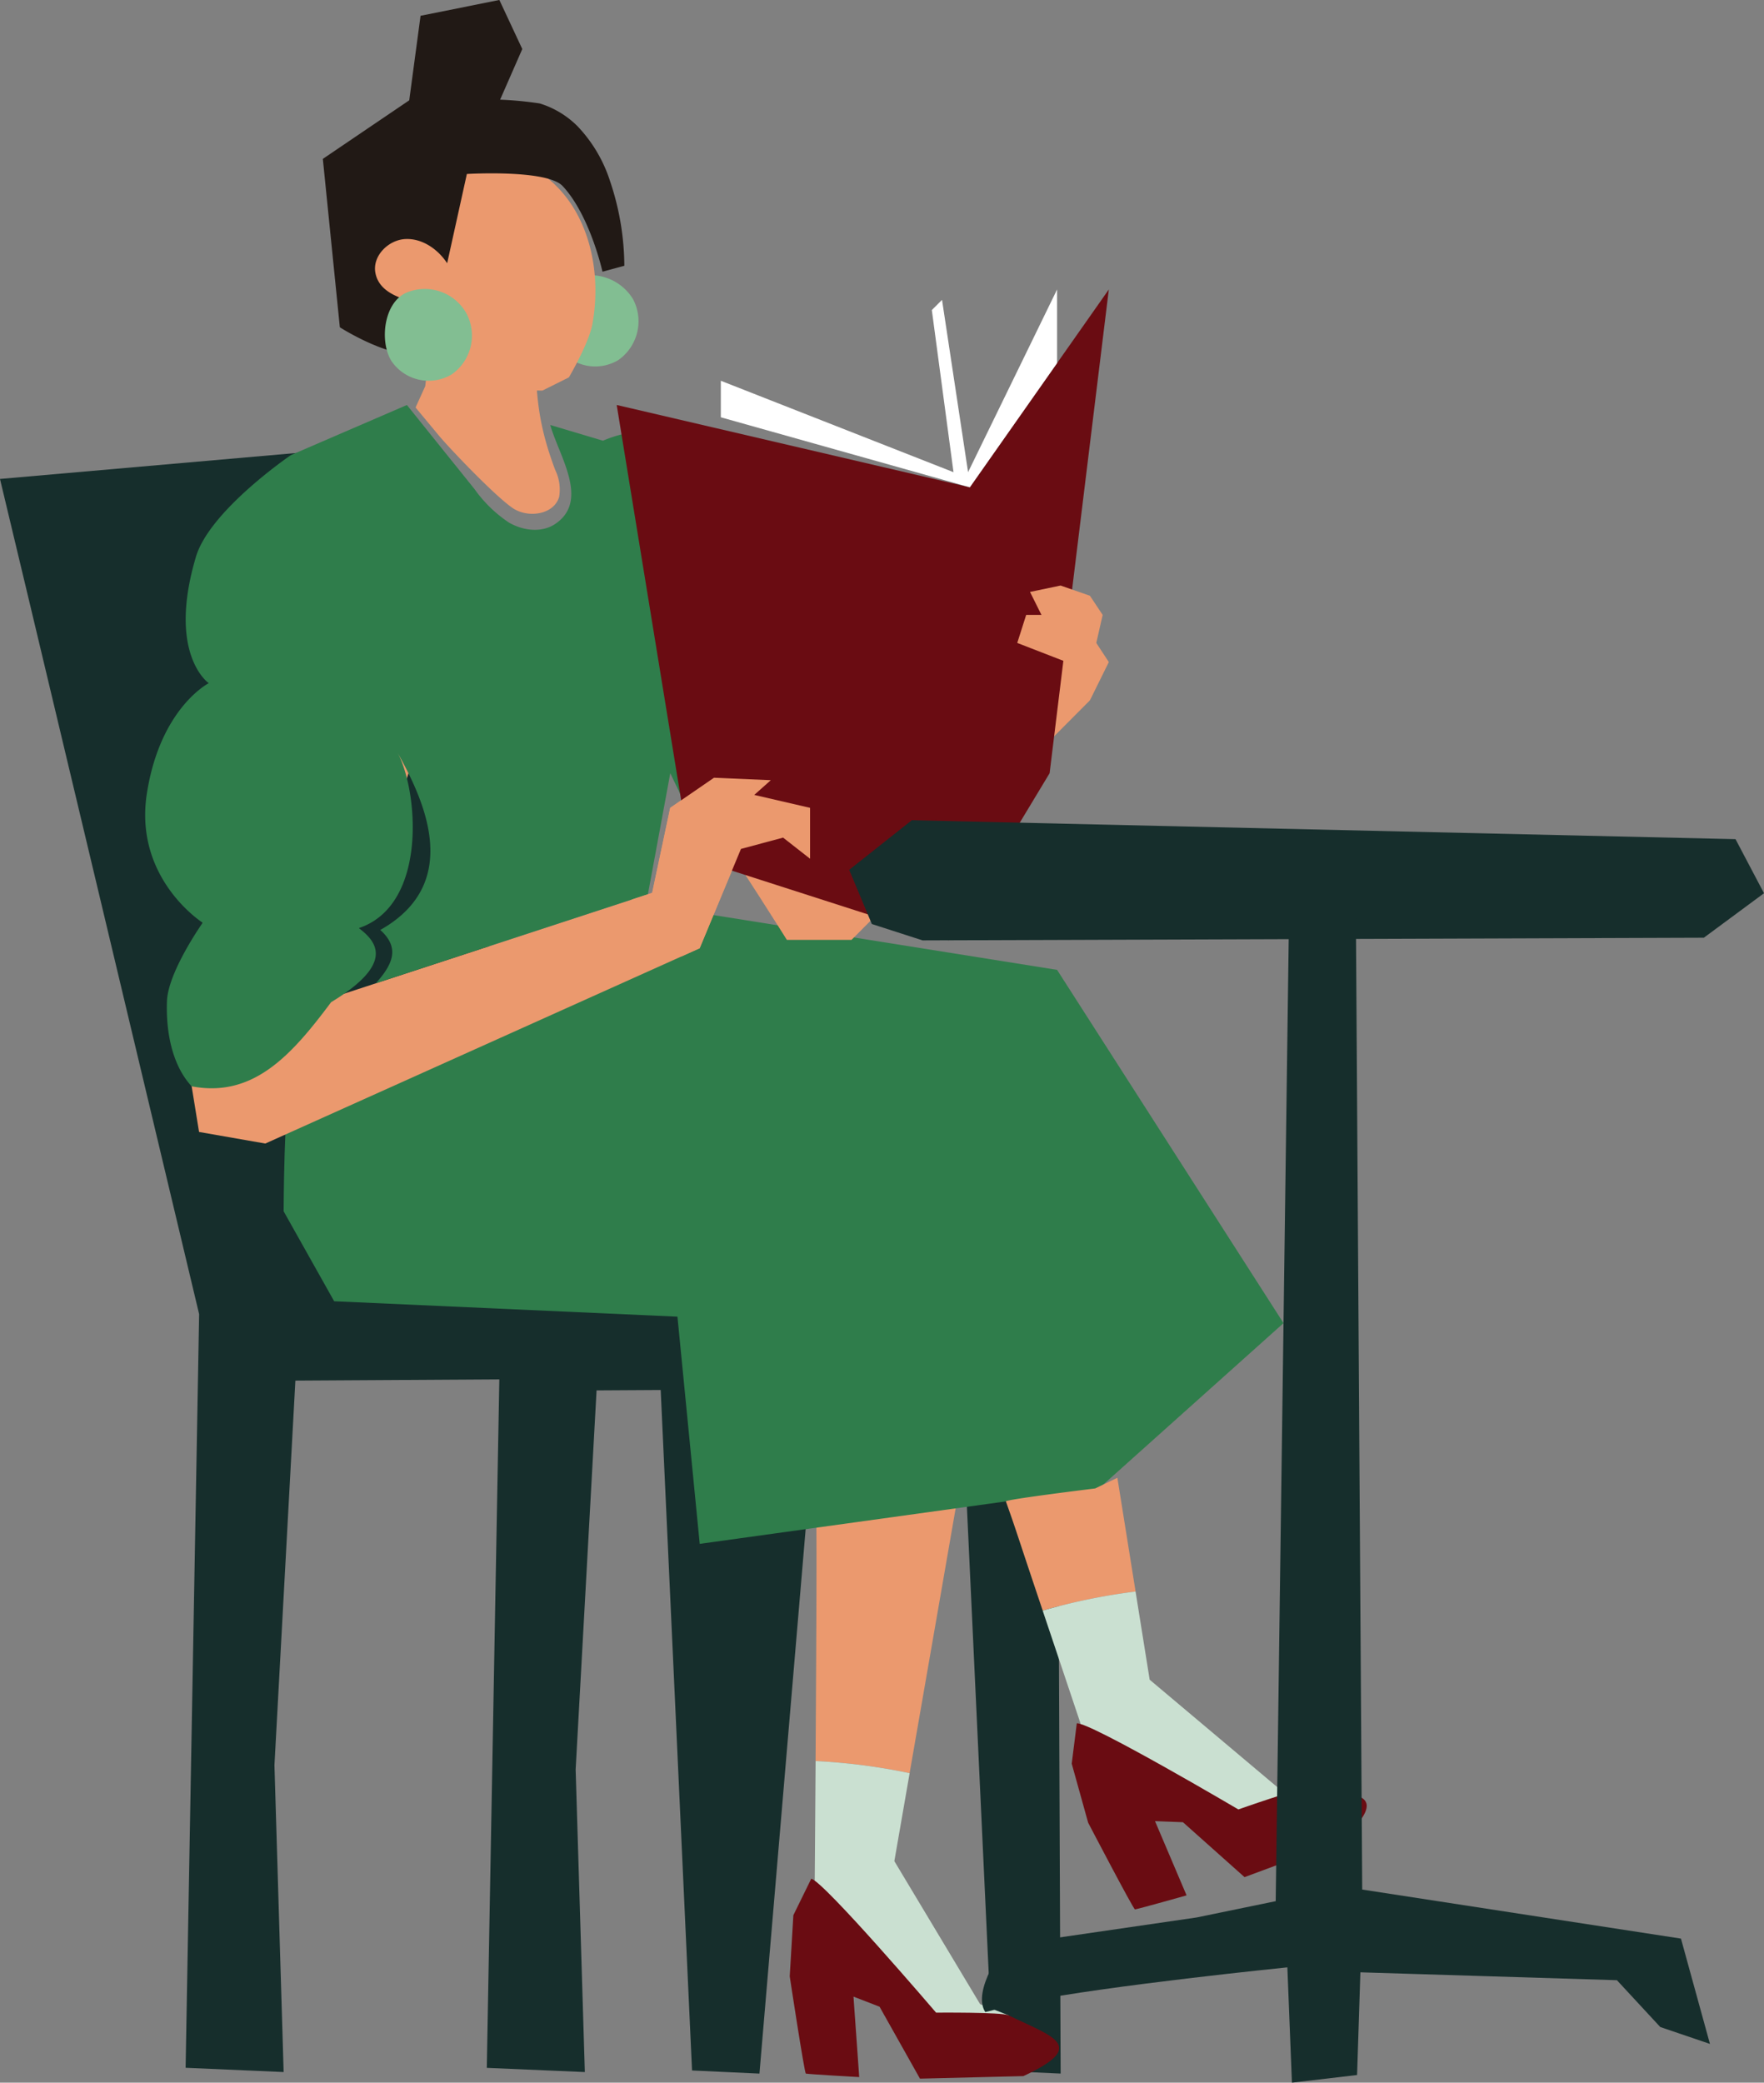 <svg xmlns="http://www.w3.org/2000/svg" width="301.781" height="356.164" viewBox="0 0 301.781 356.164">
  <rect x="0" y="0" width="301.781" height="356.164" fill="#808080" stroke="none"/>
  <g id="Groupe_797" data-name="Groupe 797" transform="translate(0 0)">
    <path id="Tracé_920" data-name="Tracé 920" d="M3186.577-396.991c4.828,17.057,29.355,103.856,29.355,103.856l54.642,13.319-13.648,160.748-11.531-.533-5.454-118.352-62.406.374c-1.193,21.914-3.581,65.773-3.581,65.773l1.573,52.472-16.771-.728,2.312-128.885S3127.029-391.777,3127-391.774Z" transform="translate(-3127.002 473.682)" fill="#162e2c"/>
    <path id="Tracé_921" data-name="Tracé 921" d="M3232.729-246.888l86.347-3.459.61,148.7-11.53-.526L3302.7-218.849l-62.406.367c-1.193,21.6-3.581,64.845-3.581,64.845l1.572,51.731-16.771-.717,2.312-127.066Z" transform="translate(-3138.233 456.257)" fill="#162e2c"/>
    <path id="Tracé_922" data-name="Tracé 922" d="M3237.86-430.112a8.538,8.538,0,0,1,10.2,3.627,8.1,8.1,0,0,1-2.56,10.4,7.7,7.7,0,0,1-10.327-2.348,7.338,7.338,0,0,1,2.975-10.033" transform="translate(-3139.744 477.678)" fill="#82be92"/>
    <path id="Tracé_923" data-name="Tracé 923" d="M3309.4-191.894l-22.136,2.076a1.9,1.9,0,0,0-1.625.747,2.113,2.113,0,0,0-.158,1.02c.063,6.074-.04,24.92-.138,39.9a102.361,102.361,0,0,1,16.089,2.074Z" transform="translate(-3145.817 449.311)" fill="#eb996e"/>
    <path id="Tracé_924" data-name="Tracé 924" d="M3318.054-98.772l-4.852-1.907-14.672-24.453,2.615-15.043a102.354,102.354,0,0,0-16.088-2.074c-.073,11.162-.146,20.182-.146,20.182l-1.878,14.3a5.486,5.486,0,0,0,.214,3.153c.367.732,7.761-2.112,8.419-1.662,5.136,3.518,10.506,12.425,16.335,14.4,3.6,1.219,7.595-1.012,11.374-1.035S3318.054-98.772,3318.054-98.772Z" transform="translate(-3145.527 443.412)" fill="#cae0d1"/>
    <path id="Tracé_925" data-name="Tracé 925" d="M3182.069-256.015l8.644,15.387,58.729,2.634,3.811,38.855,68.283-9.466,31.591-28.281L3314.389-297.3l-69.926-11.145s-55.453,24.757-61.118,27.349C3182.108-273.987,3182.069-256.015,3182.069-256.015Z" transform="translate(-3133.546 463.161)" fill="#2f7d4b"/>
    <path id="Tracé_926" data-name="Tracé 926" d="M3255.26-392.146c3.261,3.614,4.841,8.4,6.336,13.029,5.976,18.517,10.427,37.127,15.465,55.944,14.463-5.558,47.389-45.334,47.389-45.334l2.618,14.605-40.786,40.968h-11.06s-2.053-3.281-4.691-7.383c-4.4-6.852-10.437-16-11.268-16-4.358-8.111-10.164-15.83-14.063-24.046-4.166-8.779-4.058-18.756-3.275-28.227.27-3.261-.287-6.689,3.014-8C3248.214-397.892,3253.254-394.369,3255.26-392.146Z" transform="translate(-3140.607 473.668)" fill="#eb996e"/>
    <path id="Tracé_927" data-name="Tracé 927" d="M3222.639-419.511a37.936,37.936,0,0,1,4.38,1.9,2.247,2.247,0,0,1,.876.653,2.314,2.314,0,0,1,.281,1.288c.156,7.56.705,12.215,3.384,19.389a7.643,7.643,0,0,1,.694,4.584c-.844,3.094-5.346,3.755-7.988,1.936-3.144-2.165-10.927-10.371-12.544-12.316l-4.041-4.86,1.657-3.653s1.34-11.172,1.511-11.167A38.337,38.337,0,0,1,3222.639-419.511Z" transform="translate(-3136.588 476.626)" fill="#eb996e"/>
    <path id="Tracé_928" data-name="Tracé 928" d="M3196.513-438.745a5.789,5.789,0,0,0-1.9,4.231,7.038,7.038,0,0,0,2.476,5.845,5.284,5.284,0,0,0,6.142.318c2.431,5.774,11.762,14.173,11.762,14.173l12.835.205,4.533-2.261s3.412-5.8,4.019-9.112c1.667-9.09-.624-19.464-7.908-25.151a32.437,32.437,0,0,0-7.131-3.971c-4.268-1.856-9.409-3.357-13.377-.923-3.5,2.146-4.74,6.544-5.7,10.534a36.924,36.924,0,0,1-1.5,5.352A5.627,5.627,0,0,0,3196.513-438.745Z" transform="translate(-3135.035 480.772)" fill="#eb996e"/>
    <path id="Tracé_929" data-name="Tracé 929" d="M3210.949-439.007c-1.587-2.412-4.283-4.284-7.166-4.135s-5.608,2.859-5.124,5.709c.642,3.765,5.166,4.732,8.267,5.421-1.112,1.957.03,6.076.218,8.342-5.085,1.675-14.554-4.382-14.554-4.382l-2.91-28.8,14.78-10.017,1.938-14.458,13.483-2.7,3.921,8.388-3.794,8.66a61.388,61.388,0,0,1,6.783.648,15.575,15.575,0,0,1,6.507,3.942,24.412,24.412,0,0,1,5.5,9.283,46,46,0,0,1,2.463,14.535l-3.739,1.012s-2.137-9.651-6.82-14.651c-2.7-2.88-16.382-2.061-16.382-2.061Z" transform="translate(-3134.45 484.024)" fill="#211915"/>
    <path id="Tracé_930" data-name="Tracé 930" d="M3195.98-392.386l-13.435,8.175-17.633,73.243-1.875,17.22,2.3,14.193,11.335,1.982,74.311-33.4,7.067-16.985,7.207-1.936,4.618,3.616v-8.706l-9.549-2.21,2.832-2.519-9.72-.42-7.493,5.149-3.087,14.536-54.01,17.676,17.1-52.894Z" transform="translate(-3131.284 473.135)" fill="#eb996e"/>
    <path id="Tracé_931" data-name="Tracé 931" d="M3245.022-342.458l1.681,3.517c6.533-.82,14.793-7.679,17.34-13.751a19.217,19.217,0,0,0-2.4-18.706,21.8,21.8,0,0,0-4.5-23.6,21.8,21.8,0,0,0-23.637-4.319l-9.015-2.69c1.432,5.193,6.841,12.981.788,16.962-2.306,1.516-5.468,1.112-7.855-.271a22.535,22.535,0,0,1-5.9-5.735c-4.231-5.263-11.559-14.373-11.559-14.373l-19.857,8.576s-13.885,9.446-16.244,17.407c-4.948,16.7,2.2,21.589,2.2,21.589s-8.292,4.215-10.582,18.837,9.55,22.13,9.55,22.13-5.935,8.382-6.119,13.423.8,10.848,4.223,14.553c10.576,2.021,17.135-5.379,23.858-14.382,11-6.669,7.771-10.381,4.745-12.673,11.979-4.008,10.142-24.114,6.394-30.428,4.263,7.635,11.929,22.5-2.725,30.744,3.364,3.028,2.208,5.81-.771,9.131l46.557-15.236Z" transform="translate(-3130.351 474.684)" fill="#2f7d4b"/>
    <path id="Tracé_932" data-name="Tracé 932" d="M3317.747-96.058c-1.125-.549-12.38-.449-12.38-.449s-19.122-22.364-21.358-22.907l-3.062,6.243-.621,10.454s2.514,16.591,2.759,16.632c.8.137,9.128.595,9.128.595l-.98-13.758,4.46,1.726,6.913,12.3,17.688-.434C3331.537-90.876,3325.267-92.382,3317.747-96.058Z" transform="translate(-3145.22 440.699)" fill="#6a0c12"/>
    <path id="Tracé_933" data-name="Tracé 933" d="M3341.364-197.224l-3.793,1.822s-15.4,1.889-15.279,2.218c2.033,5.724,1.521,4.475,6.3,18.679a102.322,102.322,0,0,1,15.889-3.265Z" transform="translate(-3150.207 449.945)" fill="#eb996e"/>
    <path id="Tracé_934" data-name="Tracé 934" d="M3374.767-141.482l-5.208-.227-21.82-18.36-2.414-15.077a102.328,102.328,0,0,0-15.889,3.265c3.555,10.58,6.418,19.134,6.418,19.134l2.87,14.137a5.488,5.488,0,0,0,1.226,2.912c.585.574,6.655-4.519,7.423-4.306,6,1.658,13.973,8.338,20.127,8.311,3.8-.016,6.854-3.424,10.421-4.674S3374.767-141.482,3374.767-141.482Z" transform="translate(-3151.056 447.321)" fill="#cae0d1"/>
    <path id="Tracé_935" data-name="Tracé 935" d="M3375.437-138.443c-1.242-.155-11.854,3.6-11.854,3.6s-25.35-14.94-27.642-14.727l-.867,6.9,2.809,10.089s7.768,14.873,8.013,14.833c.8-.131,8.827-2.4,8.827-2.4l-5.4-12.693,4.78.183,10.535,9.392,16.588-6.157C3390.163-138.022,3383.744-137.409,3375.437-138.443Z" transform="translate(-3151.726 444.283)" fill="#6a0c12"/>
    <path id="Tracé_936" data-name="Tracé 936" d="M3205.5-427.35a8.157,8.157,0,0,1,10.2,3.627,8.1,8.1,0,0,1-2.559,10.4,7.7,7.7,0,0,1-10.326-2.347C3200.776-419.041,3201.538-425.709,3205.5-427.35Z" transform="translate(-3135.88 477.362)" fill="#82be92"/>
    <path id="Tracé_937" data-name="Tracé 937" d="M3259.355-330.731l-12.622-77.36,60.41,14.079,23.781-33.836-10.131,82.731-17.248,28.588Z" transform="translate(-3141.229 477.349)" fill="#6a0c12"/>
    <path id="Tracé_938" data-name="Tracé 938" d="M3254.058-306.847c1.31,1.486,2.663,2.927,4.035,4.351l3.173-1.427,7.067-16.985,7.208-1.936,4.617,3.615v-8.706l-9.549-2.21,2.832-2.519-9.72-.419-7.493,5.149-3.088,14.537-3.524,1.153Q3251.747-309.474,3254.058-306.847Z" transform="translate(-3141.572 466.088)" fill="#eb996e"/>
    <path id="Tracé_939" data-name="Tracé 939" d="M3302.588-324.841l-10.719,8.485,3.872,9.266,8.682,2.8,133.658-.456,10.293-7.609L3443.5-321.6Z" transform="translate(-3146.592 465.109)" fill="#162e2c"/>
    <path id="Tracé_940" data-name="Tracé 940" d="M3336.929-350.754l-4.542-6.757-7.89-3.058,1.527-4.791h2.617l-1.962-3.933,5.234-1.091,5.016,1.745,2.181,3.279-1.091,4.791,2.145,3.272Z" transform="translate(-3150.469 470.52)" fill="#eb996e"/>
    <path id="Tracé_941" data-name="Tracé 941" d="M3324.475-415.253v-12.594L3309.247-396.6l-4.456-29.467-1.745,1.745,3.708,27.722-39.806-15.633v6.247l42.6,11.974Z" transform="translate(-3143.631 477.349)" fill="#fff"/>
    <path id="Tracé_942" data-name="Tracé 942" d="M3367.9-137.92l-13.536,2.788-32.71,4.765s-5.821,7.708-3.441,11.411l7.081-1.753c13.618-2.765,44.6-5.891,44.6-5.891l.781,19.718,11.146-1.309.565-17.561,43.888,1.347,7.416,8.009,8.5,2.887-4.96-18.009-54.531-8.389-1.09-167.57h-11.417Z" transform="translate(-3149.655 463.046)" fill="#162e2c"/>
  </g>
</svg>
